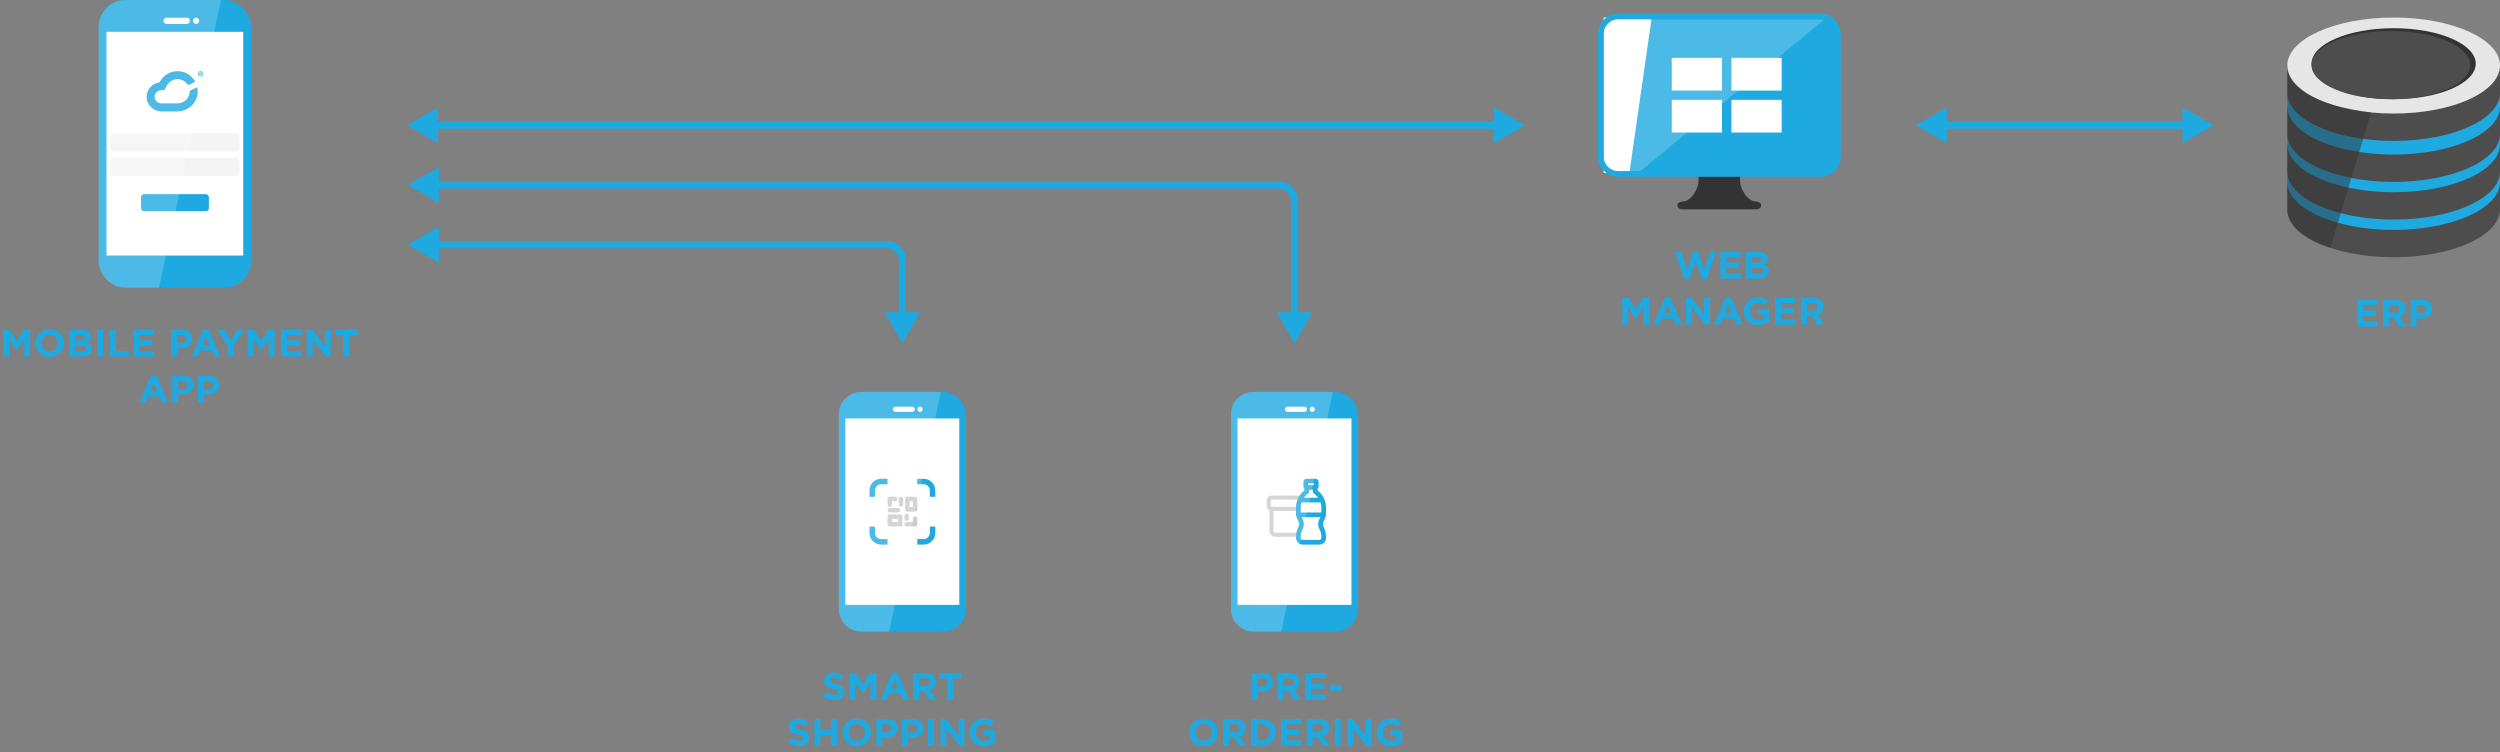 <?xml version="1.0" encoding="UTF-8"?> <svg xmlns="http://www.w3.org/2000/svg" id="b" data-name="Layer 2" width="1042.88" height="313.88" viewBox="0 0 1042.88 313.88"><rect x="0" y="0" width="1042.88" height="313.88" fill="#808080" stroke="none"/><g id="c" data-name="Layer 2"><g><g><path d="m376.44,132.42v-23.91c0-3.55-2.88-6.42-6.44-6.42h-189.1" fill="none" stroke="#1ea9e1" stroke-linecap="round" stroke-miterlimit="10" stroke-width="3"></path><polygon points="383.92 130.24 376.44 143.19 368.96 130.24 383.92 130.24" fill="#1ea9e1"></polygon><polygon points="183.09 94.61 170.14 102.09 183.09 109.57 183.09 94.61" fill="#1ea9e1"></polygon></g><g><path d="m540.02,132.42v-48.27c0-3.85-2.88-6.97-6.44-6.97H180.9" fill="none" stroke="#1ea9e1" stroke-linecap="round" stroke-miterlimit="10" stroke-width="3"></path><polygon points="547.5 130.24 540.02 143.19 532.54 130.24 547.5 130.24" fill="#1ea9e1"></polygon><polygon points="183.09 69.7 170.14 77.18 183.09 84.66 183.09 69.7" fill="#1ea9e1"></polygon></g><g><g><path d="m983.31,136.21v-11.2h8.47v2.19h-6.01v2.27h5.29v2.19h-5.29v2.35h6.09v2.19h-8.55Z" fill="#1ea9e1"></path><path d="m1000.88,136.21l-2.41-3.59h-1.94v3.59h-2.47v-11.2h5.13c2.65,0,4.23,1.39,4.23,3.7v.03c0,1.81-.98,2.94-2.41,3.47l2.74,4h-2.89Zm.05-7.38c0-1.06-.74-1.6-1.94-1.6h-2.45v3.22h2.5c1.2,0,1.89-.64,1.89-1.58v-.03Z" fill="#1ea9e1"></path><path d="m1010,132.85h-1.88v3.36h-2.47v-11.2h4.59c2.68,0,4.3,1.58,4.3,3.87v.03c0,2.59-2.02,3.94-4.54,3.94Zm2.04-3.92c0-1.1-.77-1.7-2-1.7h-1.91v3.42h1.96c1.23,0,1.96-.74,1.96-1.7v-.03Z" fill="#1ea9e1"></path></g><g><g><path d="m1042.88,87.29c0,11.06-19.86,20.02-44.36,20.02s-44.36-8.96-44.36-20.02v-11.41s23.91-8.62,44.36-8.62,44.35,8.13,44.35,8.13c0,0,.01,9.65.01,11.9Z" fill="#4d4d4d"></path><path d="m1042.88,75.88c0,11.06-19.86,20.03-44.36,20.03s-44.36-8.97-44.36-20.03,19.86-20.02,44.36-20.02,44.36,8.96,44.36,20.02Z" fill="#1ea9e1"></path><path d="m1042.88,71.57c0,11.06-19.86,20.03-44.36,20.03s-44.36-8.97-44.36-20.03v-11.41s23.91-8.62,44.36-8.62,44.35,8.13,44.35,8.13c0,0,.01,9.65.01,11.9Z" fill="#4d4d4d"></path><path d="m1042.88,60.16c0,11.06-19.86,20.03-44.36,20.03s-44.36-8.97-44.36-20.03,19.86-20.02,44.36-20.02,44.36,8.96,44.36,20.02Z" fill="#1ea9e1"></path><path d="m1042.88,55.86c0,11.06-19.86,20.02-44.36,20.02s-44.36-8.97-44.36-20.02v-11.41s23.91-8.62,44.36-8.62,44.35,8.13,44.35,8.13c0,0,.01,9.65.01,11.9Z" fill="#4d4d4d"></path><path d="m1042.88,44.45c0,11.06-19.86,20.03-44.36,20.03s-44.36-8.97-44.36-20.03,19.86-20.03,44.36-20.03,44.36,8.96,44.36,20.03Z" fill="#1ea9e1"></path><path d="m1042.88,38.75c0,11.05-19.86,20.03-44.36,20.03s-44.36-8.98-44.36-20.03v-11.41s23.91-8.62,44.36-8.62,44.35,8.13,44.35,8.13c0,0,.01,9.65.01,11.89Z" fill="#4d4d4d"></path><path d="m1042.88,27.34c0,11.06-19.86,20.03-44.36,20.03s-44.36-8.97-44.36-20.03,19.86-20.03,44.36-20.03,44.36,8.96,44.36,20.03Z" fill="#e6e6e6"></path><path d="m1032.76,26.57c0,8.18-15.33,14.81-34.24,14.81s-34.25-6.63-34.25-14.81,15.34-14.81,34.25-14.81,34.24,6.63,34.24,14.81Z" fill="#333"></path><path d="m1030.45,27.15c0,7.86-14.81,14.23-33.09,14.23s-33.1-6.37-33.1-14.23,14.82-14.23,33.1-14.23,33.09,6.37,33.09,14.23Z" fill="#4d4d4d"></path></g><path d="m989.13,46.92l-17.03,56.45s-17.94-4.68-17.94-16.08V27.34s-2.95,14.74,34.97,19.58Z" fill="#333" opacity=".5"></path></g></g><g><g><path d="m711.98,116.29h-2.15l-2.53-7.33-2.53,7.33h-2.15l-3.83-11.28h2.65l2.33,7.59,2.52-7.62h2.12l2.52,7.62,2.33-7.59h2.58l-3.83,11.28Z" fill="#1ea9e1"></path><path d="m717.64,116.21v-11.2h8.47v2.19h-6.01v2.27h5.29v2.19h-5.29v2.35h6.09v2.19h-8.55Z" fill="#1ea9e1"></path><path d="m733.72,116.21h-5.34v-11.2h5.21c2.29,0,3.7,1.14,3.7,2.9v.03c0,1.26-.67,1.97-1.48,2.42,1.3.5,2.1,1.25,2.1,2.75v.03c0,2.05-1.67,3.07-4.2,3.07Zm1.12-7.89c0-.74-.58-1.15-1.62-1.15h-2.44v2.37h2.28c1.09,0,1.78-.35,1.78-1.18v-.03Zm.63,4.48c0-.75-.56-1.22-1.83-1.22h-2.85v2.46h2.93c1.09,0,1.75-.38,1.75-1.22v-.03Z" fill="#1ea9e1"></path><path d="m685.52,135.41v-7.32l-3.16,4.79h-.06l-3.13-4.74v7.27h-2.42v-11.2h2.66l2.95,4.74,2.95-4.74h2.66v11.2h-2.45Z" fill="#1ea9e1"></path><path d="m699.02,135.41l-1.03-2.51h-4.75l-1.03,2.51h-2.52l4.81-11.28h2.28l4.81,11.28h-2.58Zm-3.4-8.32l-1.49,3.63h2.98l-1.49-3.63Z" fill="#1ea9e1"></path><path d="m711.21,135.41l-5.44-7.12v7.12h-2.44v-11.2h2.28l5.26,6.9v-6.9h2.44v11.2h-2.1Z" fill="#1ea9e1"></path><path d="m724.36,135.41l-1.03-2.51h-4.75l-1.03,2.51h-2.52l4.81-11.28h2.28l4.81,11.28h-2.58Zm-3.4-8.32l-1.49,3.63h2.98l-1.49-3.63Z" fill="#1ea9e1"></path><path d="m733.35,135.61c-3.5,0-5.9-2.45-5.9-5.76v-.03c0-3.18,2.49-5.79,5.89-5.79,2.02,0,3.24.54,4.41,1.54l-1.56,1.87c-.87-.72-1.64-1.14-2.93-1.14-1.8,0-3.22,1.58-3.22,3.49v.03c0,2.05,1.41,3.55,3.4,3.55.9,0,1.7-.22,2.33-.67v-1.6h-2.49v-2.13h4.88v4.87c-1.16.98-2.74,1.78-4.79,1.78Z" fill="#1ea9e1"></path><path d="m740.52,135.41v-11.2h8.47v2.19h-6.01v2.27h5.29v2.19h-5.29v2.35h6.09v2.19h-8.55Z" fill="#1ea9e1"></path><path d="m758.08,135.41l-2.41-3.59h-1.94v3.59h-2.47v-11.2h5.13c2.65,0,4.23,1.39,4.23,3.7v.03c0,1.81-.98,2.94-2.41,3.47l2.74,4h-2.89Zm.05-7.38c0-1.06-.74-1.6-1.94-1.6h-2.45v3.22h2.5c1.2,0,1.89-.64,1.89-1.58v-.03Z" fill="#1ea9e1"></path></g><g><path d="m766.07,14.23v50.96c0,3.41-2.76,6.17-6.17,6.17h-84.8c-.31,0-.62-.02-.92-.07-2.66-.4-4.76-2.5-5.16-5.16-.05-.3-.07-.61-.07-.92V14.21c0-.31.02-.62.07-.92.4-2.66,2.5-4.76,5.16-5.16.3-.05.61-.07.92-.07h84.8c.37,0,.74.03,1.09.1,2.89.51,5.08,3.04,5.08,6.08Z" fill="#1ea9e1"></path><path d="m697.38,24.14v13.64h20.95v-13.64h-20.95Zm0,17.51v13.64h20.95v-13.64h-20.95Zm24.89,0v13.64h20.95v-13.64h-20.95Zm0-17.51v13.64h20.95v-13.64h-20.95Z" fill="#fff"></path><polygon points="689.02 7.31 688.91 8.06 679.81 71.36 679.7 72.12 668.94 72.12 668.94 7.31 689.02 7.31" fill="#fff"></polygon><path d="m760.98,8.16l-.12.1-19.26,15.88-16.56,13.64-6.71,5.53-14.54,11.98-19.51,16.08h-4.48l-.11.75h-5.08c-3.14,0-5.68-2.54-5.68-5.68V12.01c0-2.6,2.11-4.7,4.7-4.7h15.38l-.11.75h70.98c.37,0,.74.03,1.09.1Z" fill="#fff" opacity=".2"></path><path d="m732.58,84.08h0c-3.71,0-6.71-5.49-6.71-8.54v-2.61s-.01-.03-.03-.03h-17.27s-.03.01-.03.03v2.61c0,3.05-3,8.54-6.71,8.54h0c-1,0-1.94.56-2.08,1.37-.18,1,.76,1.86,1.94,1.86h31.03c1.18,0,2.12-.86,1.94-1.86-.14-.81-1.08-1.37-2.08-1.37Z" fill="#333"></path><path d="m759.31,8.06c.54,0,1.06.07,1.55.2,2.64.69,4.6,3.1,4.6,5.96v51c0,3.4-2.76,6.15-6.15,6.15h-84.21c-.31,0-.62-.02-.92-.07-2.66-.4-4.76-2.5-5.16-5.16-.05-.3-.07-.61-.07-.92V14.21c0-.31.02-.62.07-.92.4-2.66,2.5-4.76,5.16-5.16.3-.05.61-.07.92-.07h84.21m0-2.4h-84.21c-.44,0-.88.03-1.3.1-3.65.54-6.6,3.49-7.15,7.18-.06.4-.1.84-.1,1.27v51c0,.44.03.87.1,1.3.54,3.66,3.5,6.61,7.18,7.16.39.06.83.1,1.27.1h84.21c4.72,0,8.55-3.84,8.55-8.55V14.21c0-3.89-2.63-7.29-6.39-8.28-.71-.18-1.43-.27-2.16-.27h0Z" fill="#1ea9e1"></path></g></g><g><g><path d="m348.11,292.07c-1.7,0-3.42-.59-4.76-1.79l1.46-1.74c1.01.83,2.07,1.36,3.35,1.36,1.01,0,1.62-.4,1.62-1.06v-.03c0-.62-.38-.94-2.26-1.42-2.26-.58-3.72-1.2-3.72-3.42v-.03c0-2.03,1.64-3.38,3.93-3.38,1.64,0,3.03.51,4.17,1.42l-1.28,1.86c-.99-.69-1.97-1.1-2.92-1.1s-1.44.43-1.44.98v.03c0,.74.48.98,2.42,1.47,2.28.59,3.56,1.41,3.56,3.36v.03c0,2.22-1.7,3.47-4.12,3.47Z" fill="#1ea9e1"></path><path d="m363.16,291.91v-7.32l-3.16,4.79h-.06l-3.13-4.74v7.27h-2.42v-11.2h2.66l2.95,4.74,2.95-4.74h2.66v11.2h-2.45Z" fill="#1ea9e1"></path><path d="m376.66,291.91l-1.03-2.51h-4.75l-1.03,2.51h-2.52l4.81-11.28h2.28l4.81,11.28h-2.58Zm-3.4-8.32l-1.49,3.63h2.98l-1.49-3.63Z" fill="#1ea9e1"></path><path d="m387.79,291.91l-2.41-3.58h-1.94v3.58h-2.47v-11.2h5.13c2.65,0,4.23,1.39,4.23,3.7v.03c0,1.81-.98,2.94-2.41,3.47l2.74,4h-2.89Zm.05-7.38c0-1.06-.74-1.6-1.94-1.6h-2.45v3.22h2.5c1.2,0,1.89-.64,1.89-1.58v-.03Z" fill="#1ea9e1"></path><path d="m397.65,282.98v8.93h-2.47v-8.93h-3.42v-2.27h9.3v2.27h-3.42Z" fill="#1ea9e1"></path><path d="m333.46,311.27c-1.7,0-3.42-.59-4.76-1.79l1.46-1.74c1.01.83,2.07,1.36,3.35,1.36,1.01,0,1.62-.4,1.62-1.06v-.03c0-.62-.38-.94-2.26-1.42-2.26-.58-3.72-1.2-3.72-3.42v-.03c0-2.03,1.64-3.38,3.93-3.38,1.64,0,3.03.51,4.17,1.42l-1.28,1.86c-.99-.69-1.97-1.1-2.92-1.1s-1.44.43-1.44.98v.03c0,.74.48.98,2.42,1.47,2.28.59,3.56,1.41,3.56,3.36v.03c0,2.22-1.7,3.47-4.12,3.47Z" fill="#1ea9e1"></path><path d="m346.76,311.11v-4.5h-4.55v4.5h-2.47v-11.2h2.47v4.43h4.55v-4.43h2.47v11.2h-2.47Z" fill="#1ea9e1"></path><path d="m357.37,311.31c-3.46,0-5.95-2.58-5.95-5.76v-.03c0-3.18,2.52-5.79,5.98-5.79s5.95,2.58,5.95,5.76v.03c0,3.19-2.52,5.79-5.98,5.79Zm3.4-5.79c0-1.92-1.41-3.52-3.4-3.52s-3.37,1.57-3.37,3.49v.03c0,1.92,1.41,3.52,3.4,3.52s3.37-1.57,3.37-3.49v-.03Z" fill="#1ea9e1"></path><path d="m369.9,307.75h-1.88v3.36h-2.47v-11.2h4.59c2.68,0,4.3,1.58,4.3,3.87v.03c0,2.59-2.02,3.94-4.54,3.94Zm2.04-3.92c0-1.1-.77-1.7-2-1.7h-1.91v3.42h1.96c1.23,0,1.96-.74,1.96-1.7v-.03Z" fill="#1ea9e1"></path><path d="m380.61,307.75h-1.88v3.36h-2.47v-11.2h4.59c2.68,0,4.3,1.58,4.3,3.87v.03c0,2.59-2.02,3.94-4.54,3.94Zm2.04-3.92c0-1.1-.77-1.7-2-1.7h-1.91v3.42h1.96c1.23,0,1.96-.74,1.96-1.7v-.03Z" fill="#1ea9e1"></path><path d="m387.09,311.11v-11.2h2.47v11.2h-2.47Z" fill="#1ea9e1"></path><path d="m400.24,311.11l-5.44-7.12v7.12h-2.44v-11.2h2.28l5.26,6.9v-6.9h2.44v11.2h-2.1Z" fill="#1ea9e1"></path><path d="m410.44,311.31c-3.5,0-5.9-2.45-5.9-5.76v-.03c0-3.18,2.49-5.79,5.89-5.79,2.02,0,3.24.54,4.41,1.54l-1.56,1.87c-.87-.72-1.64-1.14-2.93-1.14-1.8,0-3.22,1.58-3.22,3.49v.03c0,2.05,1.41,3.55,3.4,3.55.9,0,1.7-.22,2.33-.67v-1.6h-2.49v-2.13h4.88v4.87c-1.16.98-2.74,1.78-4.79,1.78Z" fill="#1ea9e1"></path></g><g><g><rect x="349.92" y="163.49" width="53.03" height="100" rx="9.35" ry="9.35" fill="#1ea9e1"></rect><rect x="352.64" y="174.56" width="47.53" height="77.76" fill="#fff"></rect><g><path d="m380.55,169.65h-7.02c-.59,0-1.08.49-1.08,1.08s.49,1.08,1.08,1.08h7.02c.59,0,1.08-.49,1.08-1.08s-.49-1.08-1.08-1.08Z" fill="#fff"></path><path d="m383.8,169.65c-.6,0-1.08.48-1.08,1.08s.48,1.08,1.08,1.08,1.08-.48,1.08-1.08-.48-1.08-1.08-1.08Z" fill="#fff"></path></g><g id="d" data-name="Group 1849"><path d="m370.23,199.71v2.3h-2.65c-1.42,0-2.58,1.15-2.58,2.58v2.65h-2.3v-2.66c0-2.69,2.18-4.87,4.87-4.87h2.65Z" fill="#1ea9e1"></path><path d="m390.17,204.58v2.65h-2.3v-2.65c0-.72-.3-1.38-.78-1.84-.46-.45-1.1-.73-1.8-.73h-2.66v-2.29h2.66c1.34,0,2.56.54,3.44,1.42.88.88,1.43,2.1,1.43,3.45Z" fill="#1ea9e1"></path><path d="m370.23,224.88v2.3h-2.65c-1.49,0-2.82-.67-3.71-1.72-.72-.85-1.16-1.95-1.16-3.15v-2.65h2.3v2.65c0,.58.19,1.11.51,1.54.47.63,1.22,1.03,2.06,1.04h2.65Z" fill="#1ea9e1"></path><path id="e" data-name="Path 2689" d="m387.88,219.65v2.65c0,1.42-1.15,2.58-2.58,2.58h-2.65v2.3h2.65c2.69,0,4.87-2.18,4.87-4.87h0v-2.66h-2.3Z" fill="#1ea9e1"></path><g id="f" data-name="Group 1848"><path d="m374.44,208.13c0,.51-.42.93-.93.93h-1.42v1.42c0,.51-.42.93-.93.93h0c-.51,0-.93-.42-.93-.93v-2.35c0-.51.42-.93.93-.93h2.35c.51,0,.93.42.93.93Z" fill="#cccbcb"></path><path id="g" data-name="Path 2698" d="m381.72,219.62h-3.52c-.51,0-.93-.42-.93-.93s.42-.93.93-.93h2.59v-1.42c0-.51.42-.93.93-.93.51,0,.93.42.93.93h0v2.35c0,.51-.42.93-.93.93Z" fill="#cccbcb"></path><path id="h" data-name="Path 2699" d="m382.31,207.41c-.16-.14-.37-.22-.6-.22h-3.21c-.51,0-.93.42-.93.93v4.38c0,.51.42.93.93.93h3.21c.51,0,.93-.42.93-.93v-4.38c0-.29-.13-.55-.34-.72Zm-1.53,4.17h-1.34v-2.52h1.34v2.52Z" fill="#cccbcb"></path><path id="i" data-name="Path 2700" d="m375.54,214.55h-4.38c-.51,0-.93.42-.93.93v3.21c0,.16.04.31.11.44.16.29.47.49.82.49h4.38c.51,0,.93-.42.93-.93v-3.21c0-.51-.42-.93-.93-.93Zm-.92,3.21h-2.52v-1.34h2.52v1.34Z" fill="#cccbcb"></path><path d="m375.57,212.82c0,.51-.42.93-.93.93h-3.48c-.51,0-.93-.42-.93-.93,0-.51.42-.93.93-.93h3.48c.51,0,.93.42.93.93Z" fill="#cccbcb"></path><path id="j" data-name="Path 2702" d="m378.2,214.23c-.51,0-.93.42-.93.93v1.17c0,.51.42.93.93.93.51,0,.93-.42.93-.93v-1.17c0-.51-.42-.93-.93-.93Z" fill="#cccbcb"></path><path d="m376.78,208.13v2.35c0,.51-.42.93-.93.93s-.93-.42-.93-.93v-2.35c0-.51.42-.93.93-.93s.93.42.93.93Z" fill="#cccbcb"></path></g></g></g><path d="m392.46,163.49l-2.39,11.07-7.6,35.24-1.39,6.4-.45,2.11-1.39,6.39-1.35,6.27-1.28,5.93-3.32,15.41-2.41,11.17h-11.63c-5.16,0-9.35-4.18-9.35-9.35v-81.31c0-5.16,4.19-9.35,9.35-9.35h33.19Z" fill="#fff" opacity=".2"></path></g></g><g><g><path d="m526.53,288.55h-1.88v3.36h-2.47v-11.2h4.59c2.68,0,4.3,1.58,4.3,3.87v.03c0,2.59-2.02,3.94-4.54,3.94Zm2.04-3.92c0-1.1-.77-1.7-2-1.7h-1.91v3.42h1.96c1.23,0,1.96-.74,1.96-1.7v-.03Z" fill="#1ea9e1"></path><path d="m539.71,291.91l-2.41-3.59h-1.94v3.59h-2.47v-11.2h5.13c2.65,0,4.23,1.39,4.23,3.7v.03c0,1.81-.98,2.94-2.41,3.47l2.74,4h-2.89Zm.05-7.38c0-1.06-.74-1.6-1.94-1.6h-2.45v3.22h2.5c1.2,0,1.89-.64,1.89-1.58v-.03Z" fill="#1ea9e1"></path><path d="m544.49,291.91v-11.2h8.47v2.19h-6.01v2.27h5.29v2.19h-5.29v2.35h6.09v2.19h-8.55Z" fill="#1ea9e1"></path><path d="m554.69,288.12v-2.34h4.94v2.34h-4.94Z" fill="#1ea9e1"></path><path d="m502.07,311.31c-3.46,0-5.95-2.58-5.95-5.76v-.03c0-3.18,2.52-5.79,5.98-5.79s5.95,2.58,5.95,5.76v.03c0,3.19-2.52,5.79-5.98,5.79Zm3.4-5.79c0-1.92-1.41-3.52-3.4-3.52s-3.37,1.57-3.37,3.49v.03c0,1.92,1.41,3.52,3.4,3.52s3.37-1.57,3.37-3.49v-.03Z" fill="#1ea9e1"></path><path d="m517.06,311.11l-2.41-3.58h-1.94v3.58h-2.47v-11.2h5.13c2.65,0,4.23,1.39,4.23,3.7v.03c0,1.81-.98,2.94-2.41,3.47l2.74,4h-2.89Zm.05-7.38c0-1.06-.74-1.6-1.94-1.6h-2.45v3.22h2.5c1.2,0,1.89-.64,1.89-1.58v-.03Z" fill="#1ea9e1"></path><path d="m526.22,311.11h-4.38v-11.2h4.38c3.53,0,5.97,2.42,5.97,5.57v.03c0,3.15-2.44,5.6-5.97,5.6Zm3.38-5.6c0-1.98-1.36-3.38-3.38-3.38h-1.91v6.75h1.91c2.02,0,3.38-1.36,3.38-3.35v-.03Z" fill="#1ea9e1"></path><path d="m534.38,311.11v-11.2h8.47v2.19h-6.01v2.27h5.29v2.19h-5.29v2.35h6.09v2.19h-8.55Z" fill="#1ea9e1"></path><path d="m551.94,311.11l-2.41-3.58h-1.94v3.58h-2.47v-11.2h5.13c2.65,0,4.23,1.39,4.23,3.7v.03c0,1.81-.98,2.94-2.41,3.47l2.74,4h-2.89Zm.05-7.38c0-1.06-.74-1.6-1.94-1.6h-2.45v3.22h2.5c1.2,0,1.89-.64,1.89-1.58v-.03Z" fill="#1ea9e1"></path><path d="m556.83,311.11v-11.2h2.47v11.2h-2.47Z" fill="#1ea9e1"></path><path d="m569.98,311.11l-5.44-7.12v7.12h-2.44v-11.2h2.28l5.26,6.9v-6.9h2.44v11.2h-2.1Z" fill="#1ea9e1"></path><path d="m580.18,311.31c-3.5,0-5.9-2.45-5.9-5.76v-.03c0-3.18,2.49-5.79,5.89-5.79,2.02,0,3.24.54,4.41,1.54l-1.56,1.87c-.87-.72-1.64-1.14-2.93-1.14-1.8,0-3.22,1.58-3.22,3.49v.03c0,2.05,1.41,3.55,3.4,3.55.9,0,1.7-.22,2.33-.67v-1.6h-2.49v-2.13h4.88v4.87c-1.16.98-2.74,1.78-4.79,1.78Z" fill="#1ea9e1"></path></g><g><g><rect x="513.51" y="163.49" width="53.03" height="100" rx="9.35" ry="9.35" fill="#1ea9e1"></rect><rect x="516.23" y="174.56" width="47.53" height="77.76" fill="#fff"></rect><g><path d="m544.14,169.65h-7.02c-.59,0-1.08.49-1.08,1.08s.49,1.08,1.08,1.08h7.02c.59,0,1.08-.49,1.08-1.08s-.49-1.08-1.08-1.08Z" fill="#fff"></path><path d="m547.39,169.65c-.6,0-1.08.48-1.08,1.08s.48,1.08,1.08,1.08,1.08-.48,1.08-1.08-.48-1.08-1.08-1.08Z" fill="#fff"></path></g><g><path d="m542.05,222.24h-9.99c-.45,0-.82-.37-.82-.82v-8.29h10.53l-.17-1.68h-11.16c-.2,0-.36-.16-.36-.36v-2.3c0-.2.16-.36.36-.36h11.93l.76-1.72h-11.06c-.16,0-.32.02-.44.04h-1.19c-1.12,0-2.04.91-2.04,2.04v2.3c0,.78.46,1.49,1.16,1.83v8.5c0,1.38,1.12,2.5,2.5,2.5h9.79l.19-1.68Z" fill="#cccbcb"></path><path d="m553.15,214.23v-2.55c0-2.77-1.32-5.41-3.52-7.09v-.69c.28-.26.44-.63.44-1.02v-1.76c0-.78-.64-1.42-1.42-1.42h-3.52c-.78,0-1.42.64-1.42,1.42v1.76c0,.39.16.76.44,1.02v.69c-2.2,1.68-3.51,4.32-3.52,7.09v2.55c0,.99.29,1.96.81,2.81.32.51.5,1.1.52,1.65-.04.48-.18.95-.43,1.39-.59,1.2-.9,2.55-.89,3.89v.48c0,1.51,1.23,2.74,2.74,2.74h7.04c1.51,0,2.74-1.23,2.74-2.74v-.48c0-1.34-.3-2.69-.91-3.92-.24-.41-.38-.88-.41-1.3.02-.6.19-1.19.52-1.71.52-.84.79-1.81.8-2.8Zm-10.56,9.72c0-1.04.23-2.08.68-2.99.38-.68.6-1.44.64-2.25-.02-.96-.3-1.89-.8-2.69-.05-.09-.1-.18-.15-.28h7.86c-.04.09-.09.18-.14.27-.51.81-.79,1.75-.8,2.74.04.77.26,1.53.64,2.2.45.93.69,1.97.68,3.01v.48c0,.43-.35.78-.78.78h-7.04c-.43,0-.78-.35-.78-.78v-.49Zm0-10.17v-2.1c0-.72.11-1.42.33-2.1h7.94c.22.68.33,1.38.33,2.1v2.1h-8.6Zm3.08-11.44v-.68h2.44v.68h-2.44Zm-.3,3.79l.35-.26c.24-.18.39-.48.39-.78v-.78h1.56v.78c0,.31.15.6.39.78l.35.26c.56.42,1.05.93,1.46,1.49h-5.96c.41-.57.9-1.07,1.46-1.49Z" fill="#1ea9e1"></path></g></g><path d="m556.04,163.49l-2.39,11.07-7.6,35.24-1.39,6.4-.45,2.11-1.39,6.39-1.35,6.27-1.28,5.93-3.32,15.41-2.41,11.17h-11.63c-5.16,0-9.35-4.18-9.35-9.35v-81.31c0-5.16,4.19-9.35,9.35-9.35h33.19Z" fill="#fff" opacity=".2"></path></g></g><g><line x1="625.35" y1="52.24" x2="180.55" y2="52.24" fill="none" stroke="#1ea9e1" stroke-linecap="round" stroke-miterlimit="10" stroke-width="3"></line><polygon points="623.16 44.76 636.12 52.24 623.16 59.72 623.16 44.76" fill="#1ea9e1"></polygon><polygon points="182.74 44.76 169.79 52.24 182.74 59.72 182.74 44.76" fill="#1ea9e1"></polygon></g><g><line x1="912.64" y1="52.24" x2="809.91" y2="52.24" fill="none" stroke="#1ea9e1" stroke-linecap="round" stroke-miterlimit="10" stroke-width="3"></line><polygon points="910.46 44.76 923.41 52.24 910.46 59.72 910.46 44.76" fill="#1ea9e1"></polygon><polygon points="812.1 44.76 799.15 52.24 812.1 59.72 812.1 44.76" fill="#1ea9e1"></polygon></g><g><g><path d="m10.12,148.73v-7.32l-3.16,4.79h-.06l-3.13-4.74v7.27H1.35v-11.2h2.66l2.95,4.74,2.95-4.74h2.66v11.2h-2.45Z" fill="#1ea9e1"></path><path d="m20.72,148.92c-3.46,0-5.95-2.58-5.95-5.76v-.03c0-3.18,2.52-5.79,5.98-5.79s5.95,2.58,5.95,5.76v.03c0,3.19-2.52,5.79-5.98,5.79Zm3.4-5.79c0-1.92-1.41-3.52-3.4-3.52s-3.37,1.57-3.37,3.49v.03c0,1.92,1.41,3.52,3.4,3.52s3.37-1.57,3.37-3.49v-.03Z" fill="#1ea9e1"></path><path d="m34.24,148.73h-5.34v-11.2h5.21c2.29,0,3.7,1.14,3.7,2.9v.03c0,1.26-.67,1.97-1.48,2.42,1.3.5,2.1,1.25,2.1,2.75v.03c0,2.05-1.67,3.07-4.2,3.07Zm1.12-7.89c0-.74-.58-1.15-1.62-1.15h-2.44v2.37h2.28c1.09,0,1.78-.35,1.78-1.18v-.03Zm.63,4.48c0-.75-.56-1.22-1.83-1.22h-2.85v2.46h2.93c1.09,0,1.75-.38,1.75-1.22v-.03Z" fill="#1ea9e1"></path><path d="m40.59,148.73v-11.2h2.47v11.2h-2.47Z" fill="#1ea9e1"></path><path d="m45.86,148.73v-11.2h2.47v8.96h5.6v2.24h-8.07Z" fill="#1ea9e1"></path><path d="m55.79,148.73v-11.2h8.47v2.19h-6.01v2.27h5.29v2.19h-5.29v2.35h6.09v2.19h-8.55Z" fill="#1ea9e1"></path><path d="m75.69,145.37h-1.88v3.36h-2.47v-11.2h4.59c2.68,0,4.3,1.58,4.3,3.87v.03c0,2.59-2.02,3.94-4.54,3.94Zm2.04-3.92c0-1.1-.77-1.7-2-1.7h-1.91v3.42h1.96c1.23,0,1.96-.74,1.96-1.7v-.03Z" fill="#1ea9e1"></path><path d="m89.29,148.73l-1.03-2.51h-4.75l-1.03,2.51h-2.52l4.81-11.28h2.28l4.81,11.28h-2.58Zm-3.4-8.32l-1.49,3.63h2.98l-1.49-3.63Z" fill="#1ea9e1"></path><path d="m97.47,144.27v4.47h-2.47v-4.42l-4.31-6.79h2.89l2.68,4.5,2.73-4.5h2.81l-4.31,6.74Z" fill="#1ea9e1"></path><path d="m112.1,148.73v-7.32l-3.16,4.79h-.06l-3.13-4.74v7.27h-2.42v-11.2h2.66l2.95,4.74,2.95-4.74h2.66v11.2h-2.45Z" fill="#1ea9e1"></path><path d="m117.24,148.73v-11.2h8.47v2.19h-6.01v2.27h5.29v2.19h-5.29v2.35h6.09v2.19h-8.55Z" fill="#1ea9e1"></path><path d="m135.86,148.73l-5.44-7.12v7.12h-2.44v-11.2h2.28l5.26,6.9v-6.9h2.44v11.2h-2.1Z" fill="#1ea9e1"></path><path d="m145.74,139.8v8.93h-2.47v-8.93h-3.42v-2.27h9.3v2.27h-3.42Z" fill="#1ea9e1"></path><path d="m67.51,167.93l-1.03-2.51h-4.75l-1.03,2.51h-2.52l4.81-11.28h2.28l4.81,11.28h-2.58Zm-3.4-8.32l-1.49,3.63h2.98l-1.49-3.63Z" fill="#1ea9e1"></path><path d="m76.17,164.57h-1.88v3.36h-2.47v-11.2h4.59c2.68,0,4.3,1.58,4.3,3.87v.03c0,2.59-2.02,3.94-4.54,3.94Zm2.04-3.92c0-1.1-.77-1.7-2-1.7h-1.91v3.42h1.96c1.23,0,1.96-.74,1.96-1.7v-.03Z" fill="#1ea9e1"></path><path d="m86.88,164.57h-1.88v3.36h-2.47v-11.2h4.59c2.68,0,4.3,1.58,4.3,3.87v.03c0,2.59-2.02,3.94-4.54,3.94Zm2.04-3.92c0-1.1-.77-1.7-2-1.7h-1.91v3.42h1.96c1.23,0,1.96-.74,1.96-1.7v-.03Z" fill="#1ea9e1"></path></g><g><g><rect x="41.17" y="0" width="63.63" height="120" rx="11.22" ry="11.22" fill="#1ea9e1"></rect><rect x="44.43" y="13.28" width="57.03" height="93.31" fill="#fff"></rect><g><path d="m79.71,37.55c-.35.16-.59.51-.62.9-.02.24-.04.48-.07.63-.47,2.31-2.51,4.05-4.95,4.05h-6.77c-1.48,0-2.73-1.15-2.79-2.62-.06-1.44,1-2.66,2.41-2.82,0,0,.53-.11,1.08-.11s.71-.09.96-.59c.15-.28.58-1.14.58-1.14.86-1.74,2.6-2.82,4.53-2.82,1.73,0,3.27.88,4.18,2.21.12.18.35.24.55.15l2.27-1.04c.24-.11.33-.41.2-.63-1.47-2.42-4.14-4.04-7.18-4.04-3.31,0-6.17,1.91-7.54,4.69-3,.35-5.33,2.87-5.38,5.95-.05,3.39,2.8,6.17,6.2,6.17h6.59c4.6,0,8.45-3.65,8.53-8.25,0-.44-.02-.87-.08-1.29-.04-.29-.34-.46-.61-.34l-2.08.96Z" fill="#1ea9e1"></path><path d="m84.15,31.09c-.03-.16-.09-.23-.22-.27h0c.14-.06.25-.14.25-.25s-.04-.19-.12-.23c-.07-.04-.17-.07-.42-.07-.22,0-.38.01-.45.03v1.04h.32v-.38h.1c.1,0,.16.04.17.16.03.09.04.17.07.22h.36s-.03-.1-.07-.25Zm-.54-.35h-.09v-.26h.1c.12,0,.19.04.19.13,0,.07-.09.13-.2.13Zm.54.35c-.03-.16-.09-.23-.22-.27h0c.14-.06.25-.14.25-.25s-.04-.19-.12-.23c-.07-.04-.17-.07-.42-.07-.22,0-.38.01-.45.03v1.04h.32v-.38h.1c.1,0,.16.04.17.16.03.09.04.17.07.22h.36s-.03-.1-.07-.25Zm-.54-.35h-.09v-.26h.1c.12,0,.19.04.19.13,0,.07-.09.13-.2.13Zm.32.07h0c.14-.06.25-.14.25-.25s-.04-.19-.12-.23c-.07-.04-.17-.07-.42-.07-.22,0-.38.01-.45.03v1.04h.32v-.38h.1c.1,0,.16.04.17.16.03.09.04.17.07.22h.36s-.03-.1-.07-.25c-.03-.16-.09-.23-.22-.27Zm-.32-.07h-.09v-.26h.1c.12,0,.19.04.19.13,0,.07-.09.13-.2.13Zm.04-1.07c-.65,0-1.17.51-1.17,1.13s.52,1.13,1.17,1.13,1.16-.51,1.16-1.13-.51-1.13-1.16-1.13Zm0,1.98c-.48,0-.83-.38-.83-.85s.35-.85.81-.85c.49,0,.84.39.84.85s-.35.85-.82.85Z" fill="#1ea9e1"></path></g><rect x="46.03" y="55.57" width="53.91" height="7.68" rx="1.26" ry="1.26" fill="#f4f4f4"></rect><rect x="46.03" y="65.79" width="53.91" height="7.68" rx="1.26" ry="1.26" fill="#f4f4f4"></rect><rect x="58.82" y="80.99" width="28.32" height="7.12" rx="1.27" ry="1.27" fill="#1ea9e1"></rect><g><path d="m77.92,7.39h-8.42c-.71,0-1.3.58-1.3,1.3s.58,1.3,1.3,1.3h8.42c.71,0,1.3-.58,1.3-1.3s-.58-1.3-1.3-1.3Z" fill="#fff"></path><path d="m81.82,7.39c-.72,0-1.3.58-1.3,1.3s.58,1.3,1.3,1.3,1.3-.58,1.3-1.3-.58-1.3-1.3-1.3Z" fill="#fff"></path></g></g><path d="m92.21,0l-2.87,13.29-9.12,42.29-1.66,7.68-.54,2.53-1.66,7.67-1.62,7.53-1.53,7.12-3.98,18.49-2.89,13.4h-13.95c-6.19,0-11.22-5.02-11.22-11.22V11.22c0-6.19,5.02-11.22,11.22-11.22h39.83Z" fill="#fff" opacity=".2"></path></g></g></g></g></svg> 